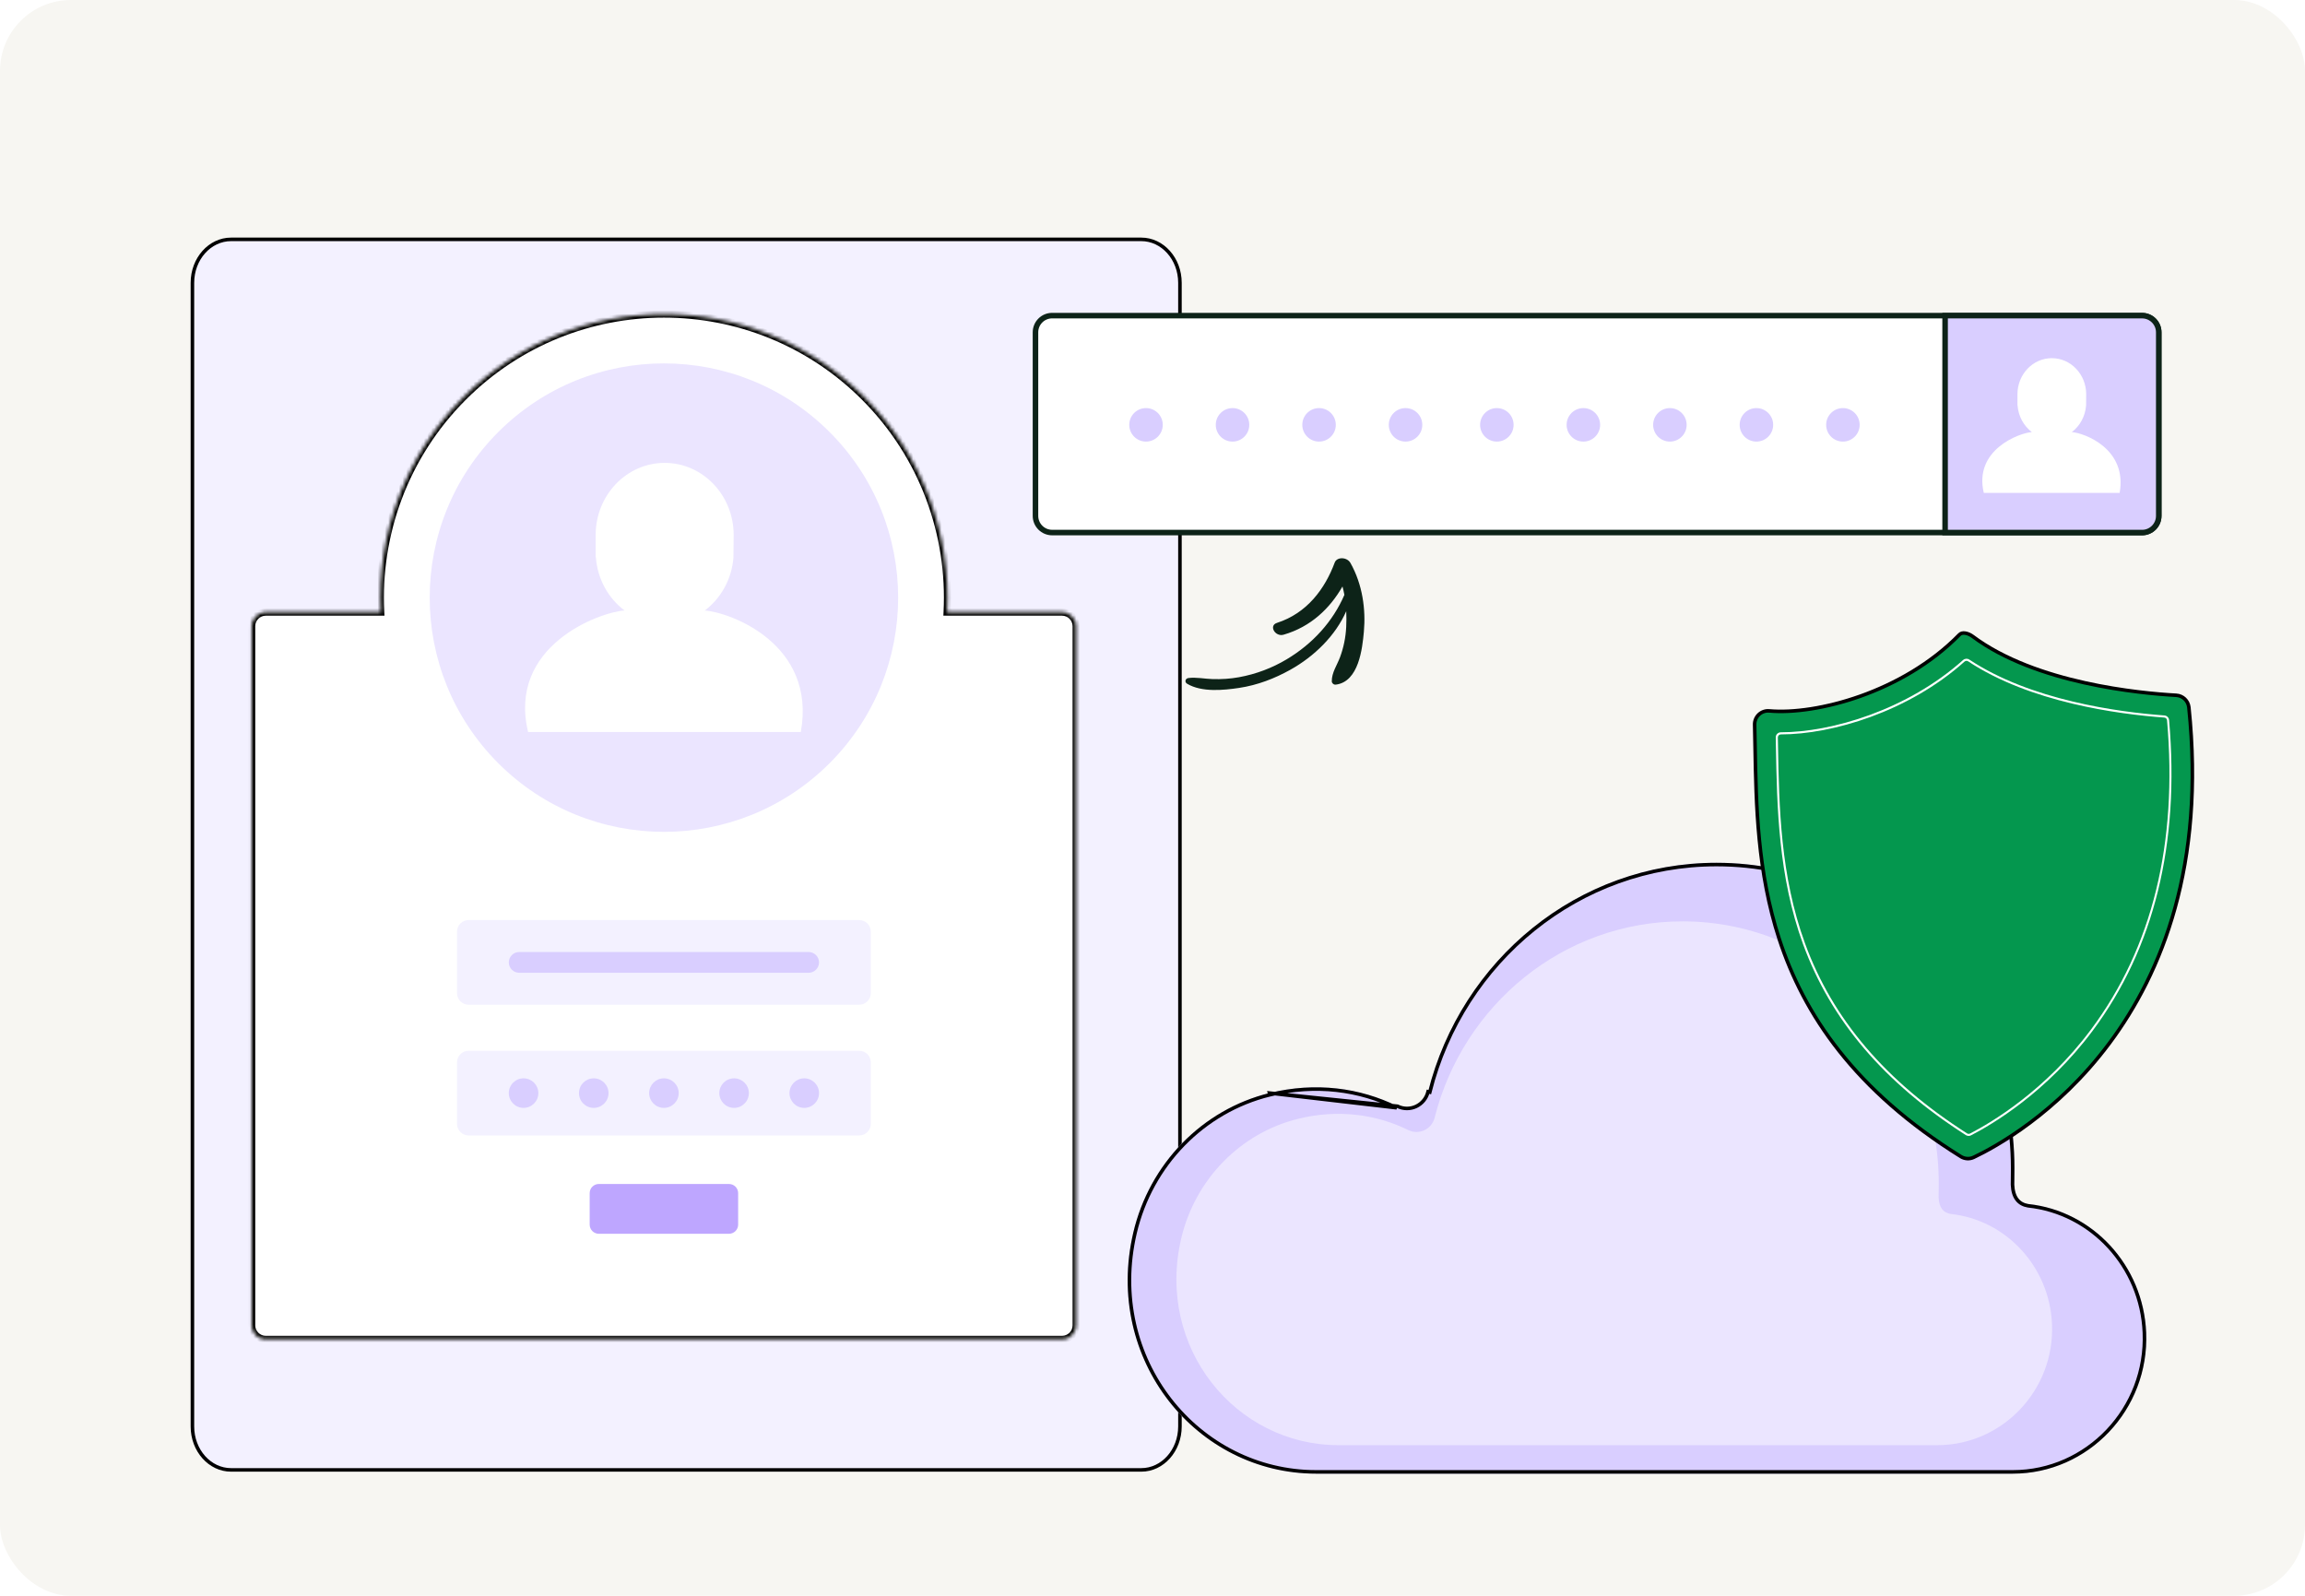 <?xml version="1.0" encoding="UTF-8"?> <svg xmlns="http://www.w3.org/2000/svg" width="650" height="450" viewBox="0 0 650 450" fill="none"><g clip-path="url(#clip0_1250_31231)"><rect x="-25.835" y="-34.55" width="734.131" height="516.897" rx="28" fill="#F7F6F2"></rect><g filter="url(#filter0_d_1250_31231)"><path d="M58.153 62.5H314.846C320.801 62.5 325.739 67.934 325.739 74.764V397.236C325.739 404.054 320.812 409.5 314.846 409.5H58.153C52.198 409.5 47.261 404.066 47.261 397.236V74.764C47.261 67.945 52.188 62.5 58.153 62.5Z" fill="#F3F1FF" stroke="black"></path></g><mask id="path-4-inside-1_1250_31231" fill="white"><path fill-rule="evenodd" clip-rule="evenodd" d="M107.368 172.617H74.958C72.758 172.617 70.976 174.4 70.976 176.599V366.18L70.976 366.217V373.709C70.976 375.909 72.758 377.691 74.958 377.691H299.482C301.681 377.691 303.464 375.909 303.464 373.709V184.129L303.464 184.092V176.599C303.464 174.4 301.681 172.617 299.482 172.617H267.078C268.188 150.813 260.416 128.64 243.763 111.987C212.537 80.761 161.91 80.761 130.684 111.987C114.03 128.64 106.258 150.813 107.368 172.617Z"></path></mask><path fill-rule="evenodd" clip-rule="evenodd" d="M107.368 172.617H74.958C72.758 172.617 70.976 174.4 70.976 176.599V366.18L70.976 366.217V373.709C70.976 375.909 72.758 377.691 74.958 377.691H299.482C301.681 377.691 303.464 375.909 303.464 373.709V184.129L303.464 184.092V176.599C303.464 174.4 301.681 172.617 299.482 172.617H267.078C268.188 150.813 260.416 128.64 243.763 111.987C212.537 80.761 161.91 80.761 130.684 111.987C114.03 128.64 106.258 150.813 107.368 172.617Z" fill="white"></path><path d="M107.368 172.617V173.617H108.421L108.367 172.566L107.368 172.617ZM70.976 366.18H69.976L69.976 366.184L70.976 366.18ZM70.976 366.217H71.976L71.976 366.212L70.976 366.217ZM303.464 184.129H304.464L304.464 184.124L303.464 184.129ZM303.464 184.092H302.464L302.464 184.097L303.464 184.092ZM267.078 172.617L266.079 172.566L266.026 173.617H267.078V172.617ZM243.763 111.987L244.47 111.279L243.763 111.987ZM130.684 111.987L131.391 112.694L130.684 111.987ZM74.958 173.617H107.368V171.617H74.958V173.617ZM71.976 176.599C71.976 174.952 73.311 173.617 74.958 173.617V171.617C72.206 171.617 69.976 173.848 69.976 176.599H71.976ZM71.976 366.18V176.599H69.976V366.18H71.976ZM71.976 366.212L71.976 366.175L69.976 366.184L69.976 366.221L71.976 366.212ZM71.976 373.709V366.217H69.976V373.709H71.976ZM74.958 376.691C73.311 376.691 71.976 375.356 71.976 373.709H69.976C69.976 376.461 72.206 378.691 74.958 378.691V376.691ZM299.482 376.691H74.958V378.691H299.482V376.691ZM302.464 373.709C302.464 375.356 301.129 376.691 299.482 376.691V378.691C302.233 378.691 304.464 376.461 304.464 373.709H302.464ZM302.464 184.129V373.709H304.464V184.129H302.464ZM302.464 184.097L302.464 184.133L304.464 184.124L304.464 184.087L302.464 184.097ZM302.464 176.599V184.092H304.464V176.599H302.464ZM299.482 173.617C301.129 173.617 302.464 174.952 302.464 176.599H304.464C304.464 173.848 302.233 171.617 299.482 171.617V173.617ZM267.078 173.617H299.482V171.617H267.078V173.617ZM268.077 172.668C269.201 150.593 261.332 128.142 244.47 111.279L243.055 112.694C259.501 129.139 267.176 151.033 266.079 172.566L268.077 172.668ZM244.47 111.279C212.853 79.663 161.593 79.663 129.977 111.279L131.391 112.694C162.226 81.858 212.22 81.858 243.055 112.694L244.47 111.279ZM129.977 111.279C113.114 128.142 105.246 150.593 106.37 172.668L108.367 172.566C107.271 151.033 114.945 129.139 131.391 112.694L129.977 111.279Z" fill="black" mask="url(#path-4-inside-1_1250_31231)"></path><path d="M233.929 215.231C259.724 189.437 259.724 147.616 233.929 121.821C208.135 96.027 166.314 96.027 140.519 121.821C114.725 147.616 114.725 189.437 140.519 215.231C166.314 241.025 208.135 241.025 233.929 215.231Z" fill="#EBE5FF"></path><path d="M132.146 259.449H242.294C244.098 259.449 245.562 260.913 245.562 262.716V280.059C245.562 281.863 244.098 283.326 242.294 283.326H132.146C130.342 283.326 128.879 281.863 128.879 280.059V262.716C128.879 260.913 130.342 259.449 132.146 259.449Z" fill="#F3F1FF"></path><path d="M132.146 296.308H242.294C244.098 296.308 245.562 297.771 245.562 299.575V316.917C245.562 318.721 244.098 320.185 242.294 320.185H132.146C130.342 320.185 128.879 318.721 128.879 316.917V299.575C128.879 297.771 130.342 296.308 132.146 296.308Z" fill="#F3F1FF"></path><path d="M205.567 333.872H168.875C167.445 333.872 166.286 335.031 166.286 336.461V345.328C166.286 346.758 167.445 347.917 168.875 347.917H205.567C206.997 347.917 208.156 346.758 208.156 345.328V336.461C208.156 335.031 206.997 333.872 205.567 333.872Z" fill="#BEA6FF"></path><path d="M151.812 308.247C151.812 310.547 149.946 312.413 147.646 312.413C145.345 312.413 143.479 310.547 143.479 308.247C143.479 305.947 145.343 304.081 147.646 304.081C149.948 304.081 151.812 305.947 151.812 308.247Z" fill="#D9CEFF"></path><path d="M171.599 308.248C171.599 310.548 169.734 312.414 167.433 312.414C165.133 312.414 163.27 310.548 163.27 308.248C163.27 305.947 165.133 304.082 167.433 304.082C169.734 304.082 171.599 305.947 171.599 308.248Z" fill="#D9CEFF"></path><path d="M191.389 308.248C191.389 310.548 189.523 312.414 187.223 312.414C184.922 312.414 183.057 310.548 183.057 308.248C183.057 305.947 184.922 304.082 187.223 304.082C189.523 304.082 191.389 305.947 191.389 308.248Z" fill="#D9CEFF"></path><path d="M211.176 308.248C211.176 310.548 209.31 312.414 207.01 312.414C204.71 312.414 202.844 310.548 202.844 308.248C202.844 305.947 204.71 304.082 207.01 304.082C209.31 304.082 211.176 305.947 211.176 308.248Z" fill="#D9CEFF"></path><path d="M230.964 308.248C230.964 310.548 229.098 312.414 226.798 312.414C224.498 312.414 222.632 310.548 222.632 308.248C222.632 305.947 224.498 304.082 226.798 304.082C229.098 304.082 230.964 305.947 230.964 308.248Z" fill="#D9CEFF"></path><path d="M228.034 274.316H146.407C144.798 274.316 143.479 272.998 143.479 271.389C143.479 269.779 144.798 268.461 146.407 268.461H228.034C229.643 268.461 230.962 269.779 230.962 271.389C230.962 272.998 229.643 274.316 228.034 274.316Z" fill="#D9CEFF"></path><path d="M198.759 172.147C203.29 168.737 206.369 163.329 206.833 157.157V156.922C206.833 156.452 206.891 151.338 206.891 150.867C206.891 139.64 198.178 130.528 187.432 130.528C176.686 130.528 167.973 139.64 167.973 150.867V157.157H168.031C168.496 163.329 171.574 168.737 176.105 172.147C168.786 172.676 143.111 182.258 148.92 206.418C156.82 206.418 187.374 206.418 187.374 206.418C187.374 206.418 217.986 206.418 225.828 206.418C230.301 181.611 205.904 172.617 198.643 172.147H198.759Z" fill="white"></path><g filter="url(#filter1_d_1250_31231)"><path d="M315.583 343.578C320.138 324.144 335.026 308.889 353.978 304.227C367.008 301.021 379.512 302.745 390.078 307.943C393.579 309.666 397.749 307.719 398.714 303.852C408.056 266.726 440.931 239.298 480.058 239.298C526.456 239.298 564.064 277.863 564.064 325.43C564.064 326.689 564.038 328.422 564.02 330.074C564.181 333.629 565.699 335.138 567.958 335.522C586.133 337.46 600.423 352.821 601.209 371.773C602.12 393.529 584.847 411.561 563.609 411.561H367.133C333.499 411.561 307.161 379.517 315.583 343.578Z" fill="#D9CEFF"></path><path d="M353.978 304.227L354.097 304.713C335.333 309.329 320.583 324.436 316.07 343.692C307.719 379.326 333.831 411.061 367.133 411.061H563.609C584.558 411.061 601.609 393.271 600.709 371.794C599.933 353.082 585.826 337.93 567.905 336.019L567.89 336.017L567.875 336.015C566.652 335.807 565.584 335.284 564.809 334.295C564.04 333.316 563.603 331.936 563.52 330.097L563.52 330.083L563.52 330.069C563.525 329.613 563.53 329.153 563.536 328.698C563.55 327.499 563.564 326.34 563.564 325.43C563.564 278.127 526.168 239.798 480.058 239.798C441.174 239.798 408.488 267.057 399.199 303.974C399.199 303.974 399.199 303.974 399.199 303.974L398.714 303.852C397.749 307.719 393.579 309.666 390.078 307.943L353.978 304.227ZM353.978 304.227L354.097 304.713C367.011 301.535 379.395 303.244 389.857 308.391L353.978 304.227Z" stroke="black"></path></g><path d="M333.1 349.227C337.013 332.563 349.818 319.483 366.105 315.487C377.31 312.733 388.059 314.209 397.14 318.669C400.15 320.144 403.736 318.471 404.57 315.161C412.602 283.333 440.869 259.816 474.501 259.816C514.385 259.816 546.719 292.879 546.719 333.669C546.719 334.75 546.702 336.233 546.676 337.649C546.814 340.702 548.121 341.997 550.064 342.323C565.689 343.987 577.969 357.161 578.657 373.405C579.44 392.059 564.589 407.523 546.332 407.523H377.413C348.502 407.523 325.86 380.052 333.1 349.236V349.227Z" fill="#EBE5FF"></path><path d="M498.924 200.467L498.925 200.468C505.529 201.059 514.938 199.764 524.681 196.292C534.429 192.817 544.551 187.148 552.561 178.955L552.562 178.954C552.957 178.548 553.542 178.423 554.249 178.544C554.956 178.664 555.704 179.022 556.287 179.457L556.287 179.457C565.208 186.121 577.03 190.127 587.861 192.54C598.7 194.954 608.594 195.782 613.691 196.064C615.55 196.171 617.058 197.612 617.252 199.46C621.864 243.995 609.673 274.292 594.857 294.163C580.033 314.046 562.556 323.522 556.571 326.359L556.57 326.359C555.405 326.913 554.033 326.826 552.942 326.144L552.942 326.144C522.98 307.483 508.672 286.042 501.734 264.793C495.547 245.841 495.213 227.025 494.918 210.37C494.882 208.327 494.846 206.316 494.8 204.341L494.8 204.339C494.771 203.261 495.208 202.22 495.997 201.479C496.786 200.74 497.856 200.37 498.924 200.467Z" fill="#04974E" stroke="black"></path><path d="M555.153 320.324C554.889 320.324 554.614 320.247 554.382 320.104C531.333 305.369 516.313 287.76 508.461 266.264C501.446 247.058 501.104 227.511 500.796 210.255L500.752 207.953C500.752 207.568 500.884 207.204 501.159 206.929C501.435 206.654 501.798 206.5 502.184 206.5C516.456 206.5 537.875 200.2 553.59 186.116C554.074 185.686 554.79 185.631 555.33 185.994C572.597 197.447 597.221 200.784 610.359 201.753C611.052 201.808 611.614 202.348 611.669 203.053C614.72 237.907 607.473 267.376 590.129 290.645C577.167 308.023 561.805 317.086 555.792 320.17C555.594 320.269 555.363 320.324 555.142 320.324H555.153ZM555.539 319.652C561.507 316.58 576.782 307.583 589.666 290.304C606.934 267.156 614.136 237.819 611.096 203.108C611.063 202.7 610.733 202.37 610.326 202.348C597.122 201.379 572.388 198.02 555.01 186.49C554.691 186.281 554.272 186.314 553.986 186.567C538.161 200.751 516.577 207.094 502.206 207.094C501.963 207.094 501.743 207.182 501.589 207.347C501.435 207.513 501.347 207.722 501.347 207.942L501.391 210.244C501.688 227.445 502.04 246.948 509.011 266.055C516.819 287.43 531.763 304.951 554.702 319.608C554.955 319.773 555.274 319.784 555.539 319.652Z" fill="white"></path><path d="M360.082 175.656C357.708 176.419 359.596 179.667 361.973 178.979C369.687 176.746 375.049 171.527 378.574 165.384C378.787 166.169 378.965 166.959 379.111 167.754C375.879 175.225 370.249 181.496 362.811 185.937C358.802 188.331 354.25 190.095 349.343 190.978C346.957 191.407 344.46 191.576 341.96 191.5C339.673 191.43 337.341 190.914 335.106 191.202C334.278 191.31 333.94 192.326 334.773 192.82C338.918 195.278 345.096 194.631 349.396 193.99C354.657 193.203 359.461 191.315 363.802 188.905C370.674 185.09 376.622 179.21 379.633 172.353C379.706 173.862 379.695 175.358 379.623 176.815C379.476 179.761 378.89 182.615 377.878 185.34C377.047 187.579 375.526 189.667 375.56 192.14C375.567 192.64 376.086 193.135 376.685 193.062C383.184 192.263 384.179 182.831 384.604 178.169C385.178 171.868 384.24 164.837 380.826 158.759C379.858 157.035 377.002 156.969 376.38 158.643C373.645 165.99 368.622 172.907 360.083 175.653L360.082 175.656Z" fill="#0D2318"></path><path d="M604.045 89H296.707C294.107 89 292 91.108 292 93.707V145.47C292 148.07 294.107 150.177 296.707 150.177H604.045C606.645 150.177 608.752 148.07 608.752 145.47V93.707C608.752 91.108 606.645 89 604.045 89Z" fill="white" stroke="#0D2318" stroke-width="1.56" stroke-miterlimit="10"></path><path d="M604.053 150.185H548.509V89.008H604.053C606.65 89.008 608.76 91.118 608.76 93.715V145.478C608.76 148.075 606.65 150.185 604.053 150.185Z" fill="#D9CEFF" stroke="#0D2318" stroke-width="1.56" stroke-miterlimit="10"></path><path d="M426.828 119.8C426.828 122.405 424.718 124.523 422.106 124.523C419.493 124.523 417.383 122.413 417.383 119.8C417.383 117.188 419.493 115.078 422.106 115.078C424.718 115.078 426.828 117.188 426.828 119.8Z" fill="#D9CEFF"></path><path d="M451.227 119.8C451.227 122.405 449.117 124.523 446.504 124.523C443.892 124.523 441.781 122.413 441.781 119.8C441.781 117.188 443.892 115.078 446.504 115.078C449.117 115.078 451.227 117.188 451.227 119.8Z" fill="#D9CEFF"></path><path d="M475.625 119.8C475.625 122.405 473.515 124.523 470.903 124.523C468.29 124.523 466.18 122.413 466.18 119.8C466.18 117.188 468.29 115.078 470.903 115.078C473.515 115.078 475.625 117.188 475.625 119.8Z" fill="#D9CEFF"></path><path d="M500.025 119.8C500.025 122.405 497.914 124.523 495.302 124.523C492.689 124.523 490.579 122.413 490.579 119.8C490.579 117.188 492.689 115.078 495.302 115.078C497.914 115.078 500.025 117.188 500.025 119.8Z" fill="#D9CEFF"></path><path d="M327.892 119.8C327.892 122.405 325.782 124.523 323.169 124.523C320.557 124.523 318.446 122.413 318.446 119.8C318.446 117.188 320.557 115.078 323.169 115.078C325.782 115.078 327.892 117.188 327.892 119.8Z" fill="#D9CEFF"></path><path d="M352.29 119.8C352.29 122.405 350.18 124.523 347.568 124.523C344.955 124.523 342.845 122.413 342.845 119.8C342.845 117.188 344.955 115.078 347.568 115.078C350.18 115.078 352.29 117.188 352.29 119.8Z" fill="#D9CEFF"></path><path d="M376.69 119.8C376.69 122.405 374.579 124.523 371.967 124.523C369.355 124.523 367.244 122.413 367.244 119.8C367.244 117.188 369.355 115.078 371.967 115.078C374.579 115.078 376.69 117.188 376.69 119.8Z" fill="#D9CEFF"></path><path d="M401.08 119.8C401.08 122.405 398.97 124.523 396.358 124.523C393.745 124.523 391.635 122.413 391.635 119.8C391.635 117.188 393.745 115.078 396.358 115.078C398.97 115.078 401.08 117.188 401.08 119.8Z" fill="#D9CEFF"></path><path d="M524.415 119.8C524.415 122.405 522.305 124.523 519.693 124.523C517.08 124.523 514.97 122.413 514.97 119.8C514.97 117.188 517.08 115.078 519.693 115.078C522.305 115.078 524.415 117.188 524.415 119.8Z" fill="#D9CEFF"></path><path d="M583.918 122.712C583.918 119.796 581.553 117.431 578.637 117.431C575.721 117.431 573.355 119.796 573.355 122.712C573.355 124.771 574.537 126.55 576.254 127.421V132.439C576.254 133.749 577.326 134.821 578.637 134.821C579.948 134.821 581.019 133.749 581.019 132.439V127.421C582.739 126.55 583.918 124.771 583.918 122.712Z" fill="#D9CEFF"></path><path d="M584.247 121.84C586.503 120.132 588.037 117.424 588.268 114.334V114.216C588.268 113.981 588.297 111.42 588.297 111.184C588.297 105.562 583.957 101 578.605 101C573.252 101 568.912 105.562 568.912 111.184V114.334H568.941C569.173 117.424 570.706 120.132 572.963 121.84C569.317 122.105 556.529 126.902 559.422 139C563.357 139 578.576 139 578.576 139C578.576 139 593.823 139 597.729 139C599.957 126.579 587.805 122.075 584.189 121.84H584.247Z" fill="white"></path></g><defs><filter id="filter0_d_1250_31231" x="46.761" y="62" width="286.478" height="353" filterUnits="userSpaceOnUse" color-interpolation-filters="sRGB"><feFlood flood-opacity="0" result="BackgroundImageFix"></feFlood><feColorMatrix in="SourceAlpha" type="matrix" values="0 0 0 0 0 0 0 0 0 0 0 0 0 0 0 0 0 0 127 0" result="hardAlpha"></feColorMatrix><feOffset dx="7" dy="5"></feOffset><feComposite in2="hardAlpha" operator="out"></feComposite><feColorMatrix type="matrix" values="0 0 0 0 0 0 0 0 0 0 0 0 0 0 0 0 0 0 1 0"></feColorMatrix><feBlend mode="normal" in2="BackgroundImageFix" result="effect1_dropShadow_1250_31231"></feBlend><feBlend mode="normal" in="SourceGraphic" in2="effect1_dropShadow_1250_31231" result="shape"></feBlend></filter><filter id="filter1_d_1250_31231" x="314" y="239.298" width="291.243" height="176.263" filterUnits="userSpaceOnUse" color-interpolation-filters="sRGB"><feFlood flood-opacity="0" result="BackgroundImageFix"></feFlood><feColorMatrix in="SourceAlpha" type="matrix" values="0 0 0 0 0 0 0 0 0 0 0 0 0 0 0 0 0 0 127 0" result="hardAlpha"></feColorMatrix><feOffset dx="4" dy="4"></feOffset><feComposite in2="hardAlpha" operator="out"></feComposite><feColorMatrix type="matrix" values="0 0 0 0 0 0 0 0 0 0 0 0 0 0 0 0 0 0 1 0"></feColorMatrix><feBlend mode="normal" in2="BackgroundImageFix" result="effect1_dropShadow_1250_31231"></feBlend><feBlend mode="normal" in="SourceGraphic" in2="effect1_dropShadow_1250_31231" result="shape"></feBlend></filter><clipPath id="clip0_1250_31231"><rect width="650" height="450" rx="20" fill="white"></rect></clipPath></defs></svg> 